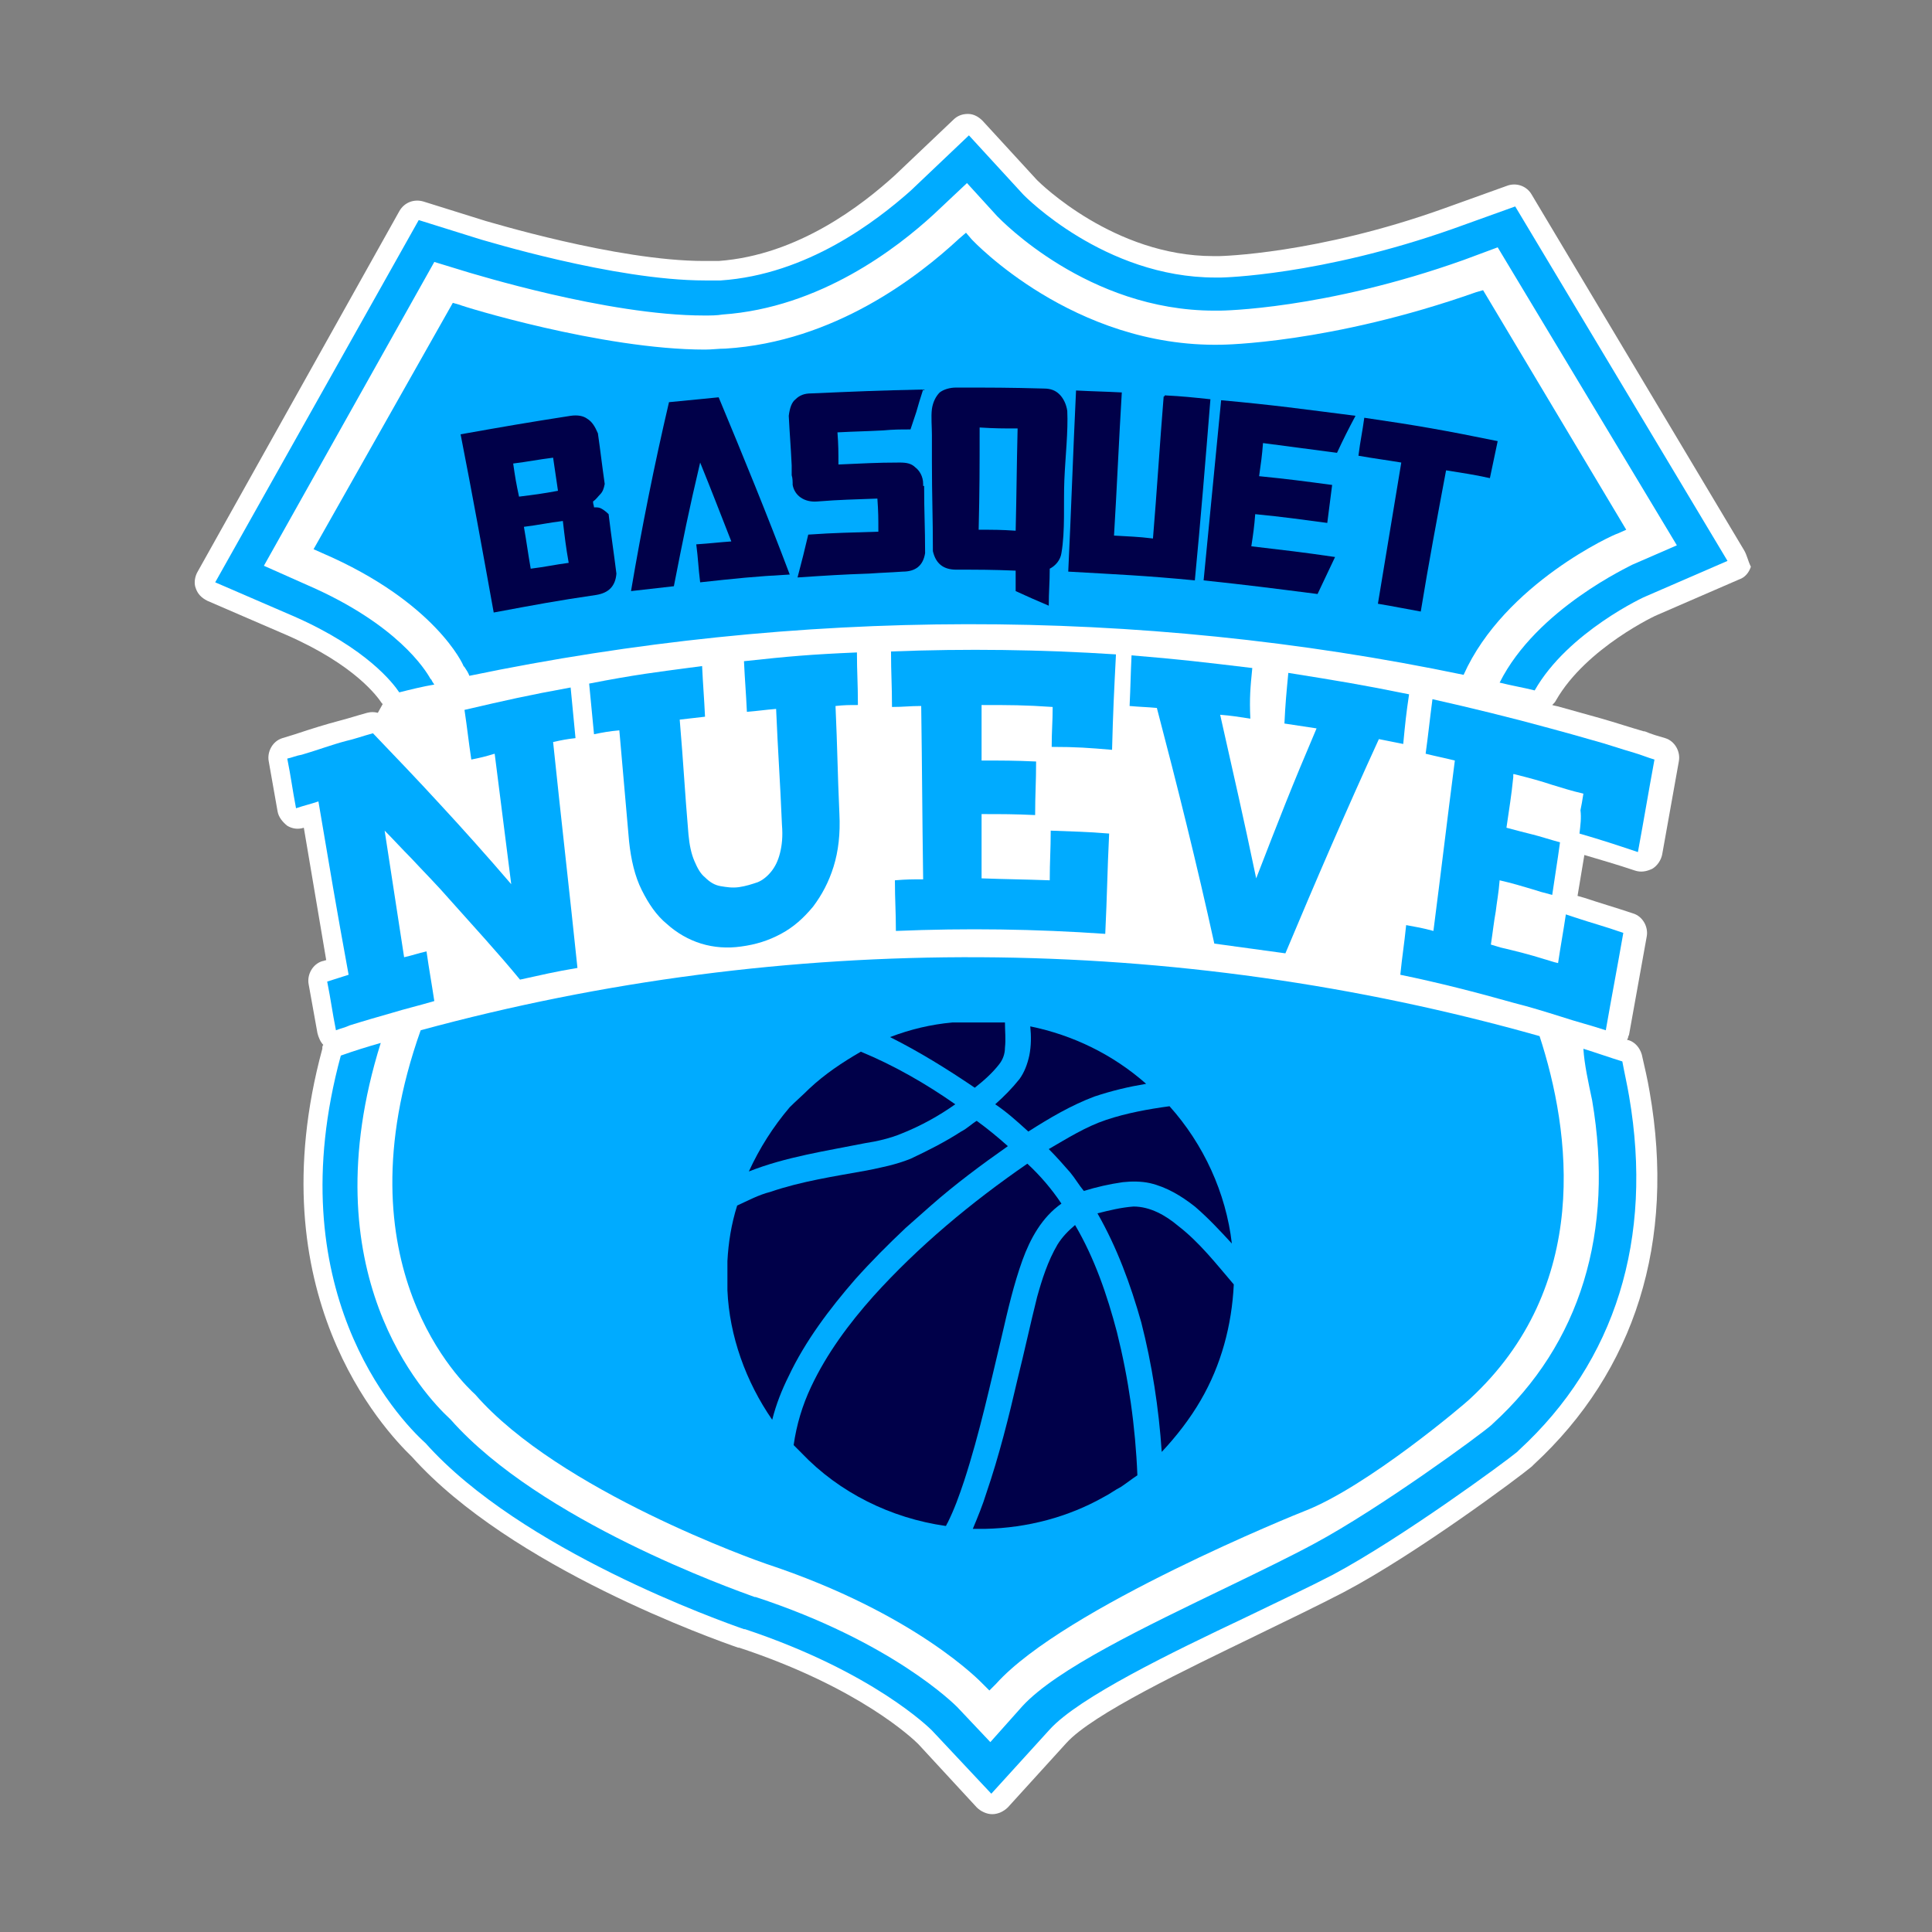 <svg xmlns="http://www.w3.org/2000/svg" xmlns:xlink="http://www.w3.org/1999/xlink" id="Capa_1" x="0px" y="0px" viewBox="0 0 198.4 198.4" style="enable-background:new 0 0 198.4 198.4;" xml:space="preserve"><rect x="0" y="0" width="198.4" height="198.4" fill="#808080" stroke="none"/><style type="text/css">	.st0{fill:#FFFFFF;}	.st1{fill:#00ABFF;}	.st2{fill:#000049;}</style><g>	<g>		<path class="st0" d="M179.1,56.5L157.3,20c-0.5-0.9-1.6-1.3-2.6-0.9l-6.4,2.3c-13.1,4.7-23,4.9-23.1,4.9l-0.2,0   c-0.1,0-0.3,0-0.4,0c-10.2,0-17.8-7.5-18.1-7.8l-5.6-6.1c-0.4-0.4-0.9-0.7-1.5-0.7c-0.6,0-1.1,0.2-1.5,0.6l-6,5.7   c-3.3,3-9.9,8.2-18.1,8.8c-0.4,0-0.9,0-1.5,0c-9,0-22.3-4.1-22.4-4.1l-6.4-2c-1-0.3-2,0.1-2.5,1L20.3,58.7   c-0.3,0.5-0.4,1.2-0.2,1.7c0.2,0.6,0.6,1,1.2,1.3l8.1,3.5c7.1,3.1,9.4,6.4,9.8,7c0,0,0.1,0.1,0.1,0.1l-0.5,0.9   c-0.4-0.1-0.7-0.1-1.1,0c-1.1,0.3-2,0.6-2.8,0.8c-1.5,0.4-2.8,0.8-4.6,1.4l-1.3,0.4c-1,0.3-1.6,1.4-1.4,2.4l0.9,5.1   c0.1,0.6,0.5,1.1,1,1.5c0.5,0.3,1.1,0.4,1.7,0.2l2.3,13.6c-0.1,0-0.3,0.1-0.4,0.1c-1,0.3-1.6,1.4-1.4,2.4l0.9,5   c0.1,0.4,0.3,0.9,0.6,1.2c-0.1,0.1-0.1,0.2-0.1,0.4c-6.8,25.1,6.3,39.1,9.2,41.9c10.2,11.4,31.2,18.8,33.5,19.6l0.1,0   c12.4,4.1,17.9,9.4,18.4,9.9l6,6.5c0.4,0.4,1,0.7,1.6,0.7c0,0,0,0,0,0c0.6,0,1.2-0.3,1.6-0.7l6-6.6c2.7-3,12.4-7.6,19.4-11   l0.2-0.1c3.3-1.6,6.4-3.1,8.9-4.4c7.4-3.9,18-11.8,19.3-12.9l0.2-0.2c10.4-9.6,14.6-22.9,11.9-38.3c-0.2-1.2-0.5-2.5-0.8-3.8   c-0.2-0.7-0.7-1.3-1.4-1.5c0,0-0.1,0-0.1,0c0-0.1,0.1-0.2,0.1-0.3c0-0.1,0.1-0.2,0.1-0.3l1.8-10c0.2-1-0.4-2.1-1.4-2.4   c-2.1-0.7-3.2-1-5-1.6l-0.7-0.2l0.7-4.2c2,0.6,3.1,0.9,5.2,1.6c0.6,0.2,1.2,0.1,1.8-0.2c0.5-0.3,0.9-0.9,1-1.5l1.7-9.5   c0.2-1-0.4-2.1-1.4-2.4c-0.7-0.2-1.4-0.4-2.1-0.7l-0.1,0c-1.4-0.4-2.9-0.9-4.3-1.3c-1.4-0.4-2.9-0.8-4.3-1.2   c-0.3-0.1-0.5-0.1-0.8-0.2c0.2-0.2,0.3-0.3,0.4-0.5c3.1-5.4,10.4-8.8,10.5-8.8l8.3-3.6c0.6-0.2,1-0.7,1.2-1.3   C179.5,57.6,179.4,57,179.1,56.5z"></path>	</g>	<g>		<g>			<path class="st1" d="M44.4,70l-0.1-0.2l-0.1-0.1c-0.5-0.9-3.4-5.6-12.6-9.6l-4.5-2l17.5-31.2l3.6,1.1c0.1,0,14.1,4.4,24.1,4.4    c0.7,0,1.3,0,1.9-0.1c10-0.7,17.9-6.8,21.7-10.3l3.4-3.2l3.1,3.4c0.4,0.4,9.3,9.7,22.3,9.7c0.2,0,0.4,0,0.5,0l0.1,0    c0.1,0,10.7-0.1,25-5.2l3.5-1.3L172.2,56l-4.6,2c-0.1,0.1-9.8,4.5-13.6,12.1c1.2,0.3,2.4,0.5,3.6,0.8c3.4-6,11.4-9.7,11.5-9.7    l8.3-3.6l-21.8-36.4l-6.4,2.3c-13.6,4.8-23.7,5-23.8,5l-0.1,0c-0.2,0-0.3,0-0.5,0c-11.4,0-19.6-8.4-19.7-8.5l-5.6-6.1l-6,5.7    C90,22.7,82.9,28.2,74,28.8c-0.5,0-1.1,0-1.6,0c-9.4,0-22.9-4.2-23-4.2l-6.4-2L22.1,59.8l8.1,3.5c7.5,3.3,10.2,6.9,10.8,7.8    c1.2-0.3,2.4-0.6,3.6-0.8L44.4,70z"></path>		</g>		<g>			<path class="st1" d="M163.5,113c2.3,13.5-1.2,25-10.2,33.2l-0.1,0.1c-1.1,1-11.5,8.6-18.2,12.2c-2.4,1.3-5.5,2.8-8.8,4.4    c-8.7,4.2-17.7,8.5-21.2,12.3l-3.3,3.7l-3.4-3.6c-0.3-0.3-6.7-6.7-20.7-11.3l-0.1,0c-2.2-0.8-22-7.8-31.2-18.2l-0.1-0.1    c-2.6-2.4-14.5-15-7.1-38.6c-1.4,0.4-2.7,0.8-4.1,1.3c-6.5,23.9,5.7,37.1,8.7,39.8c9.8,11,30.4,18.3,32.7,19.1l0.1,0    c13.2,4.4,19,10.2,19.2,10.4l6.1,6.5l6-6.6c3-3.3,12.5-7.9,20.1-11.5c3.3-1.6,6.5-3.1,9-4.4c7.1-3.8,17.7-11.6,18.9-12.6l0.2-0.2    c9.9-9.1,13.8-21.7,11.3-36.3c-0.2-1.2-0.5-2.5-0.7-3.6c-1.3-0.4-2.7-0.9-4-1.3C162.7,109.3,163.1,111.1,163.5,113z"></path>		</g>		<g>			<path class="st1" d="M43.2,105.8c-8.6,24.2,4.5,36.4,5.6,37.4c8.6,9.9,29,17.1,29.9,17.4c15.4,5.1,22.1,12.2,22.2,12.3l0.7,0.7    l0.7-0.7c7-7.8,31.3-17.6,31.6-17.7c6.5-2.5,16.6-11.1,17-11.5c12.6-11.6,10.4-27.5,7.2-37.3C120.6,95.8,80.7,95.6,43.2,105.8z"></path>		</g>		<g>			<path class="st1" d="M150.3,69.3c4.2-9.4,15.6-14.5,15.8-14.5l0.9-0.4l-14.7-24.6l-0.7,0.2c-15,5.3-26.1,5.4-26.2,5.4    c-15.2,0.3-25.5-10.7-25.6-10.8l-0.6-0.7l-0.7,0.6c-4.2,3.9-12.8,10.6-24,11.3c-0.7,0-1.4,0.1-2.1,0.1c-10.6,0-25.1-4.5-25.2-4.6    l-0.7-0.2L32.2,56.4l0.9,0.4c11.6,5,14.5,11.5,14.5,11.6l0.1,0.1c0.2,0.3,0.4,0.6,0.5,0.9C81.9,62.4,116.7,62.3,150.3,69.3z"></path>		</g>	</g>	<g>		<g>			<path class="st1" d="M29.5,77.9c0.4,2,0.5,3,0.9,5.1c0.9-0.3,1.4-0.4,2.3-0.7c1.2,7.1,1.8,10.7,3.1,17.8    c-0.9,0.3-1.3,0.4-2.2,0.7c0.4,2,0.5,3,0.9,5c0.5-0.2,1-0.3,1.4-0.5c1.6-0.5,3-0.9,4.4-1.3c1.3-0.4,2.6-0.7,4.3-1.2    c-0.3-2-0.5-3-0.8-5.1c-0.9,0.2-1.4,0.4-2.3,0.6c0,0,0,0,0,0c-0.8-5.2-1.2-7.8-2-13c0.9,0.9,1.8,1.9,2.7,2.8    c1.3,1.4,2.7,2.8,4,4.3c2.4,2.7,4.9,5.4,7.2,8.2c2.3-0.5,3.5-0.8,5.9-1.2c-0.8-7.7-1.7-15.5-2.5-23.2c0.9-0.2,1.4-0.3,2.3-0.4    c-0.2-2.1-0.3-3.1-0.5-5.2c-4.4,0.8-6.6,1.3-10.9,2.3c0.3,2,0.4,3.1,0.7,5.1c1-0.2,1.4-0.3,2.4-0.6c0.7,5.4,1,8,1.7,13.4    c-2.4-2.8-4.9-5.6-7.4-8.3c-2.2-2.4-4.5-4.8-6.8-7.2c-1.1,0.3-1.9,0.6-2.8,0.8c-1.5,0.4-2.8,0.9-4.5,1.4    C30.4,77.6,30,77.8,29.5,77.9z"></path>		</g>		<g>			<path class="st1" d="M72.1,68.4c-4.6,0.6-7,0.9-11.6,1.8c0.2,2.1,0.3,3.1,0.5,5.2c1-0.2,1.5-0.3,2.6-0.4c0.4,4.6,0.6,6.9,1,11.4    c0.2,1.9,0.6,3.6,1.3,5c0.7,1.4,1.5,2.6,2.6,3.5c1,0.9,2.2,1.6,3.5,2c1.3,0.4,2.7,0.5,4.1,0.3c1.5-0.2,2.8-0.6,4.1-1.3    c1.3-0.7,2.3-1.6,3.3-2.8c0.9-1.2,1.6-2.5,2.1-4.1c0.5-1.6,0.7-3.4,0.6-5.4c-0.2-4.5-0.2-6.7-0.4-11.1c0.9-0.1,1.4-0.1,2.3-0.1    C88.1,70.1,88,69.1,88,67c-4.7,0.2-7,0.4-11.6,0.9c0.1,2.1,0.2,3.1,0.3,5.2c1.2-0.1,1.8-0.2,3-0.3c0.2,4.7,0.4,7.1,0.6,11.9    c0.1,1.2,0,2.1-0.2,2.9c-0.2,0.8-0.5,1.4-0.9,1.9c-0.4,0.5-0.9,0.9-1.4,1.1c-0.6,0.2-1.2,0.4-1.9,0.5c-0.7,0.1-1.3,0-1.9-0.1    c-0.6-0.1-1.1-0.4-1.6-0.9c-0.5-0.4-0.8-1-1.1-1.7c-0.3-0.7-0.5-1.6-0.6-2.7c-0.4-4.7-0.5-7.1-0.9-11.8c1-0.1,1.6-0.2,2.6-0.3    C72.3,71.5,72.2,70.5,72.1,68.4z"></path>		</g>		<g>			<path class="st1" d="M114.2,77c0.1-3.9,0.2-5.9,0.4-9.8c-7.7-0.5-15.4-0.6-23.1-0.3c0,2.3,0.1,3.4,0.1,5.7c1.2,0,1.8-0.1,3-0.1    c0.1,7.1,0.1,10.7,0.2,17.8c-1.1,0-1.7,0-2.9,0.1c0,2.1,0.1,3.1,0.1,5.2c7.2-0.3,14.3-0.2,21.5,0.3c0.2-4.1,0.2-6.2,0.4-10.3    c-2.4-0.2-3.6-0.2-6-0.3c0,2-0.1,3.1-0.1,5.1c-2.8-0.1-4.2-0.1-7-0.2c0-2.7,0-4,0-6.6c2.2,0,3.3,0,5.5,0.1c0-2.2,0.1-3.3,0.1-5.5    c-2.2-0.1-3.4-0.1-5.6-0.1c0-2.3,0-3.4,0-5.7c2.9,0,4.4,0,7.3,0.2c0,1.6-0.1,2.4-0.1,4.1C110.6,76.7,111.8,76.8,114.2,77z"></path>		</g>		<g>			<path class="st1" d="M128.6,68.6c-5-0.6-7.5-0.9-12.4-1.3c-0.1,2.1-0.1,3.1-0.2,5.2c1.1,0.1,1.7,0.1,2.8,0.2    c2.1,8,4.1,16,5.9,24.2c2.9,0.4,4.4,0.6,7.3,1c3.1-7.4,6.3-14.8,9.6-22c1,0.2,1.5,0.3,2.5,0.5c0.2-2.1,0.3-3.1,0.6-5.1    c-4.9-1-7.4-1.4-12.4-2.2c-0.2,2.1-0.3,3.1-0.4,5.2c1.3,0.2,2,0.3,3.3,0.5c-2.6,6.1-3.8,9.2-6.2,15.4c-1.4-6.7-2.2-10.1-3.7-16.8    c1.2,0.1,1.8,0.2,3.1,0.4C128.3,71.7,128.4,70.6,128.6,68.6z"></path>		</g>		<g>			<path class="st1" d="M162.2,85.6c2.4,0.7,3.6,1.1,6,1.9c0.7-3.8,1-5.7,1.7-9.5c-0.7-0.2-1.4-0.5-2.1-0.7    c-1.4-0.4-2.8-0.9-4.3-1.3c-1.4-0.4-2.8-0.8-4.3-1.2c-4-1.1-8.1-2.1-12.1-3c-0.3,2.3-0.4,3.4-0.7,5.6c1.2,0.3,1.8,0.4,3,0.7    c-0.9,7-1.3,10.5-2.2,17.5c-1.1-0.3-1.7-0.4-2.8-0.6c-0.2,2-0.4,3.1-0.6,5.1c3.9,0.8,7.8,1.8,11.7,2.9c1.6,0.4,3.2,0.9,4.8,1.4    c1.5,0.5,3.1,0.9,4.6,1.4c0,0,0,0,0,0c0.7-4,1.1-6,1.8-10c-2-0.7-3.2-1-5-1.6c-0.3-0.1-0.6-0.2-0.9-0.3c-0.3,2-0.5,3-0.8,5    c-0.5-0.1-1-0.3-1.4-0.4c-1.6-0.5-2.8-0.8-4.5-1.2c-0.3-0.1-0.7-0.2-1-0.3c0.2-1.3,0.3-2.3,0.5-3.4c0.1-0.9,0.3-1.9,0.4-3.2    c1.3,0.3,2.3,0.6,3.3,0.9c0.6,0.2,1.3,0.4,2.1,0.6c0.3-2.1,0.5-3.2,0.8-5.4c-1.1-0.3-2-0.6-2.8-0.8c-0.8-0.2-1.6-0.4-2.7-0.7    c0.3-2.1,0.5-3.2,0.7-5.2c0-0.1,0-0.2,0-0.3c0,0,0.1,0,0.1,0c1.6,0.4,2.7,0.7,3.9,1.1c1,0.3,1.9,0.6,3.2,0.9    c-0.1,0.7-0.2,1.2-0.3,1.7C162.4,84,162.3,84.7,162.2,85.6z"></path>		</g>	</g>	<g>		<g>			<path class="st2" d="M103.2,105c0,0.9,0.1,1.7,0,2.6c0,0.6-0.2,1.2-0.6,1.7c-0.7,0.9-1.6,1.7-2.5,2.4c-2.8-1.9-5.7-3.7-8.7-5.2    c2.1-0.8,4.2-1.3,6.4-1.5C98.7,105,102.5,105,103.2,105z"></path>		</g>		<g>			<path class="st2" d="M105.8,105.4c4.4,0.9,8.5,2.9,11.9,5.9c-1.8,0.3-3.5,0.7-5.3,1.3c-2.4,0.9-4.6,2.2-6.8,3.6    c-1.1-1-2.2-2-3.4-2.8c0.9-0.8,1.7-1.6,2.5-2.6c0.5-0.7,0.8-1.5,1-2.4C105.9,107.4,105.9,106.4,105.8,105.4z"></path>		</g>		<g>			<path class="st2" d="M83.1,111.8c1.6-1.5,3.4-2.7,5.3-3.8c3.4,1.4,6.7,3.3,9.7,5.4c-1.7,1.2-3.5,2.2-5.5,3    c-1.2,0.5-2.5,0.8-3.8,1c-4,0.8-8.1,1.4-11.9,2.9c1.1-2.4,2.5-4.6,4.2-6.6C81.7,113.1,82.4,112.5,83.1,111.8z"></path>		</g>		<g>			<path class="st2" d="M113.6,115c2.1-0.7,4.3-1.1,6.5-1.4c3.5,3.9,5.8,8.9,6.4,14.1c-1.2-1.3-2.4-2.6-3.8-3.8    c-1.4-1.1-2.9-2-4.6-2.4c-0.9-0.2-1.9-0.2-2.8-0.1c-1.4,0.2-2.7,0.5-4,0.9c-0.5-0.6-0.9-1.3-1.4-1.9c-0.7-0.8-1.4-1.6-2.2-2.4    C109.6,116.9,111.5,115.7,113.6,115z"></path>		</g>		<g>			<path class="st2" d="M98.7,116.2c0.6-0.3,1.1-0.8,1.6-1.1c1.1,0.8,2.2,1.7,3.2,2.6c-2.7,1.9-5.4,3.9-7.9,6.1    c-0.9,0.8-1.8,1.6-2.6,2.3c-1.8,1.7-3.5,3.4-5.2,5.3c-2.6,3-5.1,6.3-6.8,9.9c-0.7,1.4-1.3,2.9-1.7,4.5c-2.7-3.9-4.4-8.6-4.6-13.3    c0-1,0-2,0-3c0.1-1.9,0.4-3.8,1-5.7c1.1-0.5,2.2-1.1,3.4-1.4c3.2-1.1,6.6-1.6,9.9-2.2c1.5-0.3,3-0.6,4.5-1.2    C95.2,118.2,97,117.3,98.7,116.2z"></path>		</g>		<g>			<path class="st2" d="M105.5,119.5c1.3,1.2,2.5,2.6,3.5,4.1c-2,1.4-3.2,3.6-4,5.8c-0.9,2.5-1.5,5.1-2.1,7.7    c-1.2,5-2.3,10.1-3.9,15c-0.5,1.5-1,2.9-1.7,4.3c-0.1,0.1-0.1,0.3-0.2,0.3c-5.6-0.8-10.9-3.4-14.8-7.5c-0.3-0.3-0.5-0.5-0.8-0.8    c0.3-2.1,0.9-4.1,1.8-6c1.6-3.4,3.9-6.5,6.4-9.3C94.3,128,99.7,123.5,105.5,119.5z"></path>		</g>		<g>			<path class="st2" d="M112.7,124.6c1.2-0.3,2.4-0.6,3.7-0.7c1.7,0,3.3,0.9,4.6,2c2.2,1.7,3.9,3.9,5.7,6c-0.2,4.2-1.3,8.3-3.4,11.9    c-1.1,1.9-2.5,3.7-4,5.3c-0.3-4.5-1-9-2.1-13.3C116.1,131.9,114.7,128.1,112.7,124.6z"></path>		</g>		<g>			<path class="st2" d="M108.6,127.8c0.5-0.8,1.1-1.4,1.8-2c2,3.4,3.3,7.2,4.3,11c1.2,4.8,1.9,9.7,2.1,14.7    c-0.6,0.4-1.1,0.8-1.7,1.2c-0.6,0.3-1.1,0.7-1.7,1c-3.7,2.1-7.9,3.2-12.2,3.3h-1.3c0.5-1.2,1-2.4,1.4-3.7    c1.3-3.8,2.3-7.8,3.2-11.7c0.7-2.8,1.3-5.6,2-8.4C107,131.4,107.6,129.5,108.6,127.8z"></path>		</g>	</g>	<g>		<g>			<g>				<path class="st2" d="M50.7,62.9c-1.1-6.1-2.2-12.2-3.4-18.3c4.5-0.8,6.8-1.2,11.3-1.9c0.7-0.1,1.3,0,1.7,0.3     c0.5,0.3,0.8,0.8,1.1,1.5c0.3,2.1,0.4,3.1,0.7,5.2c-0.1,0.5-0.2,0.8-0.5,1.1c-0.2,0.2-0.4,0.5-0.7,0.7c0,0.3,0.1,0.4,0.1,0.6     c0.3,0,0.5,0,0.7,0.1c0.2,0.1,0.5,0.3,0.8,0.6c0.3,2.5,0.5,3.7,0.8,6.1c-0.1,1.3-0.8,2-2.1,2.2C57.1,61.7,55,62.1,50.7,62.9z      M57.3,50.4c-0.2-1.4-0.3-2-0.5-3.4c-1.6,0.2-2.5,0.4-4.1,0.6c0.2,1.4,0.3,2,0.6,3.4C54.9,50.8,55.7,50.7,57.3,50.4z M58.4,57.8     c-0.3-1.7-0.4-2.6-0.6-4.3c-1.6,0.2-2.4,0.4-4,0.6c0.3,1.7,0.4,2.6,0.7,4.3C56.1,58.2,56.9,58,58.4,57.8z"></path>			</g>			<g>				<path class="st2" d="M68.7,41.3c2-0.2,3.1-0.3,5.1-0.5c2.5,6,5,12.1,7.3,18.2c-3.7,0.2-5.5,0.4-9.2,0.8     c-0.2-1.6-0.2-2.4-0.4-3.9c1.5-0.1,2.2-0.2,3.6-0.3c-1.3-3.3-1.9-4.9-3.2-8.1c-1.2,5.1-1.7,7.6-2.7,12.7     c-1.8,0.2-2.7,0.3-4.4,0.5C65.9,54.2,67.2,47.7,68.7,41.3z"></path>			</g>			<g>				<path class="st2" d="M83,54.9c2.9-0.2,4.3-0.2,7.2-0.3c0-1.4,0-2-0.1-3.4c-2.5,0.1-3.7,0.1-6.2,0.3c-1.3,0.1-2.3-0.6-2.5-1.7     c0-0.3,0-0.7-0.1-1c0-0.4,0-0.7,0-1c0,0,0,0,0,0c-0.1-2.1-0.2-3.1-0.3-5.1c0.1-0.8,0.3-1.4,0.7-1.7c0.4-0.4,0.9-0.6,1.6-0.6     c4.6-0.2,6.9-0.3,11.5-0.4c-0.3,0.9-0.5,1.6-0.7,2.3c-0.2,0.6-0.4,1.2-0.6,1.8c0,0,0,0,0,0c-1.1,0-1.7,0-2.8,0.1c0,0,0,0,0,0     c-1.9,0.1-2.8,0.1-4.7,0.2c0.1,1.3,0.1,2,0.1,3.3c2.5-0.1,3.8-0.2,6.3-0.2c0.7,0,1.2,0.1,1.6,0.5c0.4,0.3,0.8,0.9,0.8,1.7     c0,0,0,0.1,0,0.1c0,0,0,0.1,0,0.1c0,0,0,0,0.1,0c0,2.8,0.1,4.2,0.1,6.9c-0.2,1.3-1,1.9-2.3,1.9c-1.4,0.1-2,0.1-3.4,0.2     c0,0,0,0,0,0c-2.9,0.1-4.4,0.2-7.4,0.4C82.4,57.4,82.6,56.6,83,54.9z"></path>			</g>			<g>				<path class="st2" d="M98.2,58.5c-1.3,0-2.1-0.6-2.4-1.9c0-3.7-0.1-5.5-0.1-9.2c0,0,0,0,0,0c0-0.9,0-1.8,0-2.7     c0-0.9-0.1-1.9,0-2.7c0.1-0.7,0.4-1.3,0.8-1.7c0.4-0.3,1-0.5,1.7-0.5c3.6,0,5.4,0,9,0.1c0.7,0,1.2,0.2,1.6,0.6     c0.4,0.4,0.7,1,0.8,1.7c0.1,2.1-0.2,4.7-0.3,7.1c-0.1,2.4,0.1,5.2-0.3,7.5c-0.1,0.7-0.6,1.3-1.2,1.6c0,1.5-0.1,2.3-0.1,3.8     c-1.4-0.6-2.1-0.9-3.4-1.5c0-0.9,0-1.3,0-2.1C101.8,58.5,100.6,58.5,98.2,58.5z M104.3,54.5c0.1-4.2,0.1-6.3,0.2-10.5     c-1.5,0-2.3,0-3.9-0.1c0,4.2,0,6.3-0.1,10.5C102.1,54.4,102.8,54.4,104.3,54.5z"></path>			</g>			<g>				<path class="st2" d="M122.7,59.6c-5.2-0.5-7.8-0.6-13-0.9c0.3-6.2,0.5-12.4,0.8-18.6c1.9,0.1,2.8,0.1,4.7,0.2     c-0.3,4.9-0.5,9.8-0.8,14.7c1.6,0.1,2.4,0.1,4,0.3c0.4-4.8,0.7-9.7,1.1-14.6c0,0,0,0,0.1,0c0,0,0-0.1,0-0.1     c1.9,0.1,2.8,0.2,4.7,0.4C123.8,47.2,123.3,53.4,122.7,59.6z"></path>			</g>			<g>				<path class="st2" d="M125.4,41.1c5.5,0.5,8.3,0.9,13.8,1.6c-0.8,1.5-1.2,2.3-1.9,3.8c-3-0.4-4.6-0.6-7.6-1     c-0.1,1.3-0.2,2-0.4,3.4c3,0.3,4.5,0.5,7.5,0.9c-0.2,1.5-0.3,2.3-0.5,3.9c-3-0.4-4.4-0.6-7.4-0.9c-0.1,1.3-0.2,2-0.4,3.3     c3.4,0.4,5.2,0.6,8.6,1.1c-0.7,1.5-1.1,2.3-1.8,3.8c-4.7-0.6-7-0.9-11.7-1.4C124.2,53.5,124.8,47.3,125.4,41.1z"></path>			</g>			<g>				<path class="st2" d="M140.1,42.9c5.5,0.8,8.3,1.3,13.7,2.4c-0.3,1.5-0.5,2.3-0.8,3.8c-1.8-0.4-2.7-0.5-4.5-0.8     c-0.9,4.8-1.8,9.6-2.6,14.5c-1.7-0.3-2.6-0.5-4.4-0.8c0.8-4.8,1.6-9.7,2.4-14.5c-1.8-0.3-2.7-0.4-4.4-0.7     C139.7,45.2,139.9,44.4,140.1,42.9z"></path>			</g>		</g>	</g></g></svg>